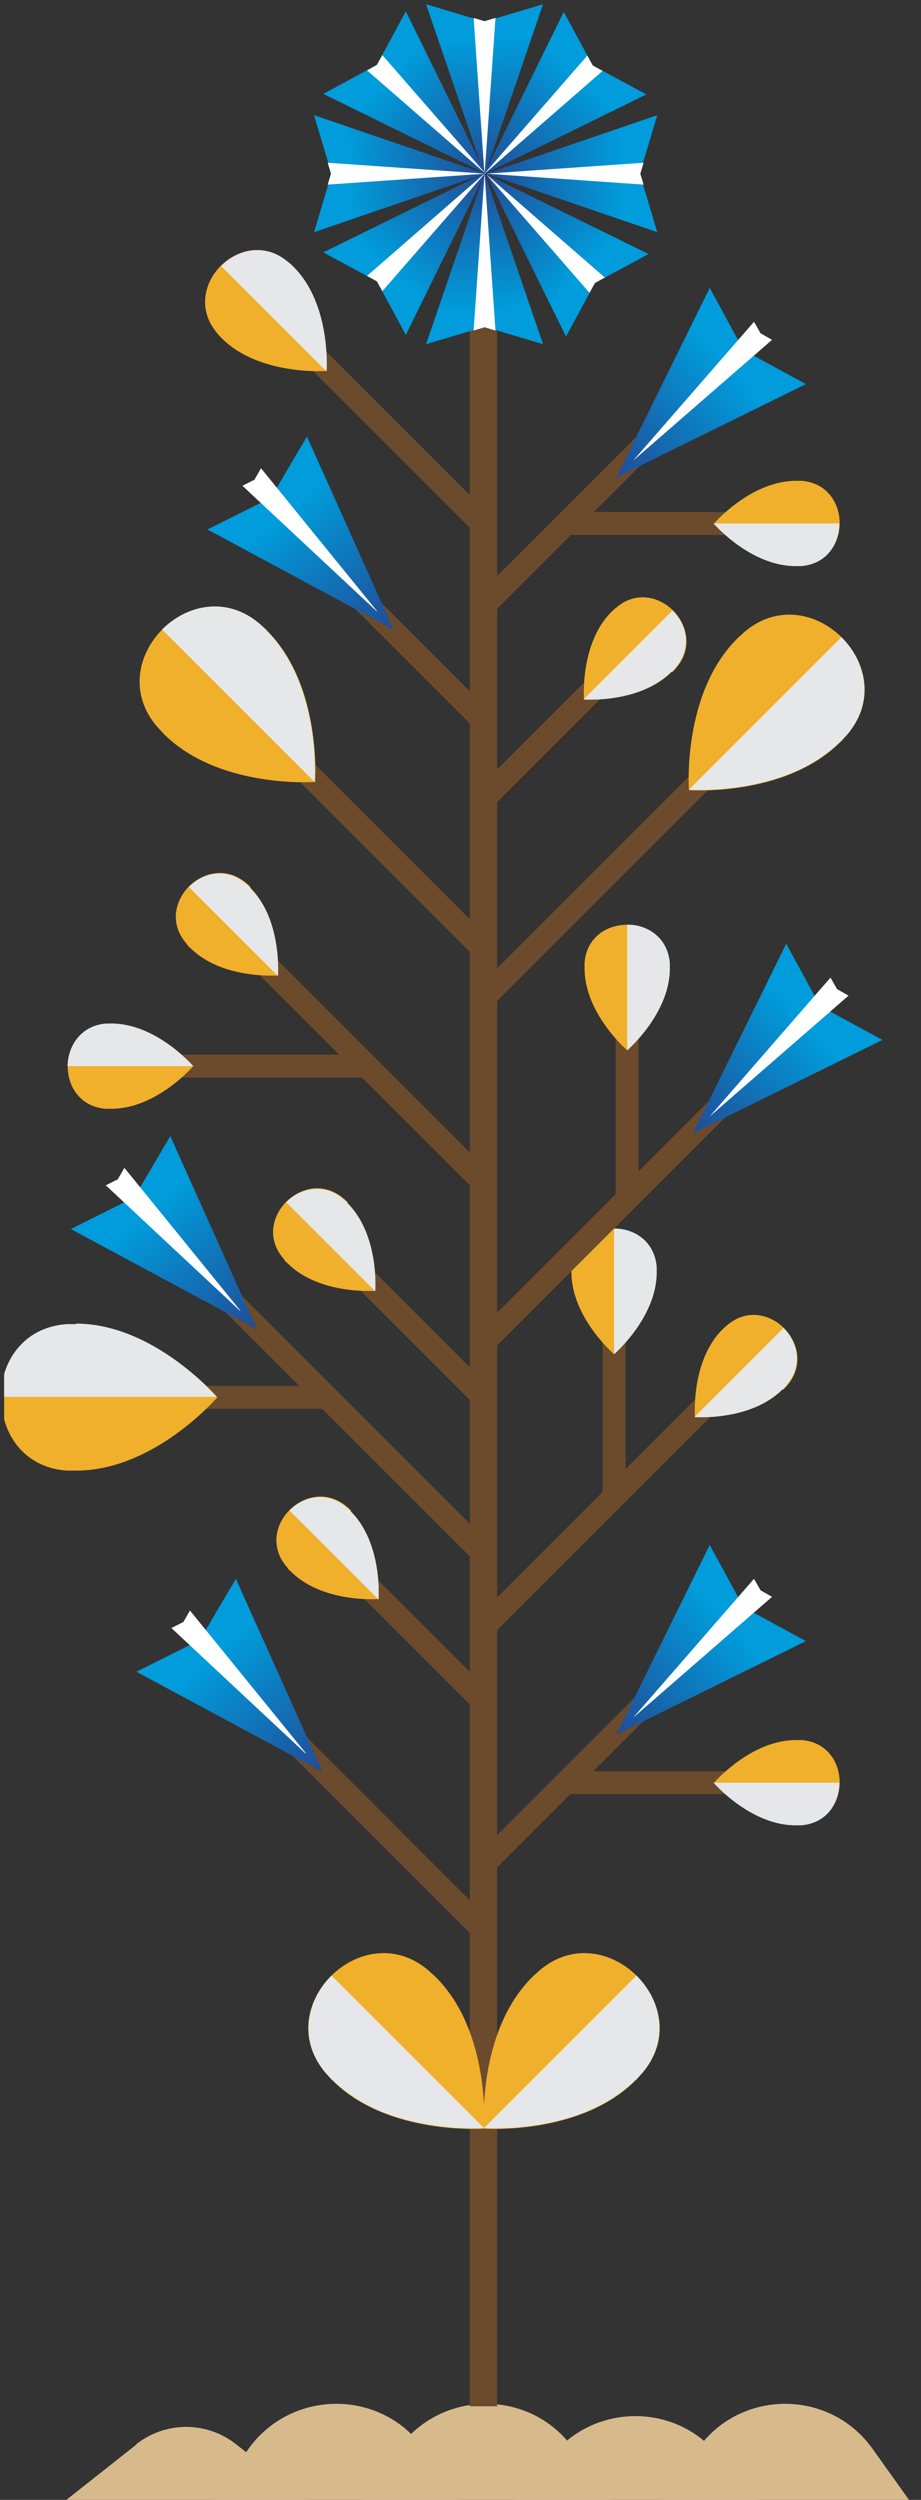<svg width="91" height="247" viewBox="0 0 91 247" fill="none" xmlns="http://www.w3.org/2000/svg">
<rect x="0" y="0" width="91" height="247" fill="#333333" stroke="none"/>
<g clip-path="url(#clip0_491_15440)">
<path d="M13.478 241.53L5.756 247.632H31.082L23.36 241.53C20.444 239.208 16.34 239.208 13.424 241.53H13.478Z" fill="#D7BA8C"/>
<path d="M24.547 241.962L20.551 247.632H45.877L41.881 241.962C37.669 236.022 28.813 236.022 24.547 241.962Z" fill="#D7BA8C"/>
<path d="M39.344 241.962L35.348 247.632H60.674L56.678 241.962C52.466 236.022 43.61 236.022 39.344 241.962Z" fill="#D7BA8C"/>
<path d="M54.895 242.286L50.143 247.632H75.469L70.717 242.286C66.505 237.534 59.053 237.534 54.841 242.286H54.895Z" fill="#D7BA8C"/>
<path d="M68.937 241.962L64.941 247.632H90.267L86.217 241.962C82.005 236.022 73.149 236.022 68.937 241.962Z" fill="#D7BA8C"/>
<path d="M49.118 29.31H46.418V237.75H49.118V29.31Z" fill="#6B4B2C"/>
<path d="M62.778 205.566C57.324 211.02 47.82 210.318 47.82 210.318C47.82 210.318 47.118 200.814 52.572 195.36C52.788 195.144 53.058 194.928 53.274 194.712C59.808 189.096 69.096 198.33 63.426 204.864C63.21 205.08 62.994 205.35 62.778 205.566Z" fill="#F0B02B"/>
<g style="mix-blend-mode:multiply">
<path d="M62.778 205.566C62.994 205.35 63.21 205.08 63.426 204.864C66.234 201.57 65.316 197.628 62.886 195.198L47.82 210.264C47.82 210.264 57.324 210.966 62.778 205.512V205.566Z" fill="#E6E7E8"/>
</g>
<path d="M32.864 205.566C38.318 211.02 47.822 210.318 47.822 210.318C47.822 210.318 48.524 200.814 43.07 195.36C42.854 195.144 42.584 194.928 42.368 194.712C35.834 189.096 26.546 198.33 32.216 204.864C32.432 205.08 32.648 205.35 32.864 205.566Z" fill="#F0B02B"/>
<g style="mix-blend-mode:multiply">
<path d="M32.864 205.566C32.648 205.35 32.432 205.08 32.216 204.864C29.408 201.57 30.326 197.628 32.756 195.198L47.822 210.264C47.822 210.264 38.318 210.966 32.864 205.512V205.566Z" fill="#E6E7E8"/>
</g>
<path d="M63.158 167.28L47.066 183.372L48.686 184.938L64.778 168.846L63.158 167.226V167.28Z" fill="#6B4B2C"/>
<path d="M30.11 171.492L28.49 173.058L46.958 191.526L48.578 189.906L30.11 171.438V171.492Z" fill="#6B4B2C"/>
<path d="M23.52 127.644L21.9 129.264L47.01 154.374L48.63 152.754L23.52 127.644Z" fill="#6B4B2C"/>
<path d="M32.378 136.932H18.5V139.2H32.378V136.932Z" fill="#6B4B2C"/>
<path d="M7.538 130.83C15.261 130.83 21.471 138.066 21.471 138.066C21.471 138.066 15.261 145.302 7.538 145.302C-0.184 145.302 6.89 145.302 6.566 145.302C-2.02 144.654 -2.02 131.586 6.566 130.938C6.89 130.938 7.214 130.938 7.538 130.938V130.83Z" fill="#F0B02B"/>
<g style="mix-blend-mode:multiply">
<path d="M7.538 130.83C7.214 130.83 6.89 130.83 6.566 130.83C2.246 131.154 0.086 134.61 0.086 138.012H21.416C21.416 138.012 15.206 130.776 7.484 130.776L7.538 130.83Z" fill="#E6E7E8"/>
</g>
<path d="M29.409 31.902L27.789 33.522L46.959 52.692L48.579 51.072L29.409 31.902Z" fill="#6B4B2C"/>
<path d="M28.975 26.34C32.701 30.066 32.215 36.654 32.215 36.654C32.215 36.654 25.627 37.14 21.901 33.414C21.739 33.252 21.577 33.09 21.469 32.928C17.581 28.392 23.953 22.02 28.489 25.908C28.651 26.07 28.813 26.178 28.975 26.34Z" fill="#F0B02B"/>
<g style="mix-blend-mode:multiply">
<path d="M28.976 26.34C28.814 26.178 28.652 26.016 28.49 25.908C26.222 23.964 23.522 24.612 21.848 26.286L32.27 36.708C32.27 36.708 32.756 30.12 29.03 26.394L28.976 26.34Z" fill="#E6E7E8"/>
</g>
<path d="M36.591 155.346L34.971 156.966L46.959 168.954L48.579 167.334L36.591 155.346Z" fill="#6B4B2C"/>
<path d="M34.646 149.298C37.832 152.484 37.4 157.992 37.4 157.992C37.4 157.992 31.838 158.424 28.706 155.238C28.544 155.13 28.436 154.968 28.328 154.806C25.034 150.972 30.434 145.626 34.268 148.866C34.43 148.974 34.538 149.136 34.7 149.244L34.646 149.298Z" fill="#F0B02B"/>
<g style="mix-blend-mode:multiply">
<path d="M34.646 149.298C34.484 149.19 34.376 149.028 34.214 148.92C32.324 147.3 30.002 147.84 28.598 149.244L37.4 158.046C37.4 158.046 37.832 152.484 34.646 149.352V149.298Z" fill="#E6E7E8"/>
</g>
<path d="M30.11 74.562L28.49 76.128L46.958 94.596L48.578 92.976L30.11 74.508V74.562Z" fill="#6B4B2C"/>
<path d="M26.384 62.304C31.838 67.758 31.137 77.262 31.137 77.262C31.137 77.262 21.633 77.964 16.178 72.51C15.963 72.294 15.746 72.024 15.53 71.808C9.915 65.274 19.148 56.04 25.683 61.656C25.898 61.872 26.169 62.088 26.384 62.304Z" fill="#F0B02B"/>
<g style="mix-blend-mode:multiply">
<path d="M26.384 62.304C26.168 62.088 25.898 61.872 25.682 61.656C22.388 58.848 18.446 59.766 16.016 62.196L31.082 77.262C31.082 77.262 31.784 67.758 26.33 62.304H26.384Z" fill="#E6E7E8"/>
</g>
<path d="M36.591 58.416L34.971 60.036L46.959 72.024L48.579 70.458L36.591 58.47V58.416Z" fill="#6B4B2C"/>
<path d="M69.206 137.742L47.012 159.936L48.632 161.556L70.826 139.362L69.206 137.796V137.742Z" fill="#6B4B2C"/>
<path d="M77.36 137.256C74.174 140.442 68.666 140.01 68.666 140.01C68.666 140.01 68.234 134.448 71.42 131.316C71.528 131.208 71.69 131.046 71.852 130.938C75.686 127.644 81.032 133.044 77.792 136.878C77.684 136.986 77.522 137.148 77.414 137.31L77.36 137.256Z" fill="#F0B02B"/>
<g style="mix-blend-mode:multiply">
<path d="M77.359 137.256C77.521 137.148 77.629 136.986 77.737 136.824C79.357 134.934 78.817 132.612 77.413 131.208L68.611 140.01C68.611 140.01 74.173 140.442 77.305 137.256H77.359Z" fill="#E6E7E8"/>
</g>
<path d="M61.809 132.558H59.541V147.894H61.809V132.558Z" fill="#6B4B2C"/>
<path d="M64.885 125.7C64.885 130.182 60.673 133.8 60.673 133.8C60.673 133.8 56.461 130.182 56.461 125.7C56.461 121.218 56.461 125.322 56.461 125.16C56.839 120.138 64.453 120.138 64.831 125.16C64.831 125.322 64.831 125.538 64.831 125.7H64.885Z" fill="#F0B02B"/>
<g style="mix-blend-mode:multiply">
<path d="M64.886 125.7C64.886 125.484 64.886 125.322 64.886 125.16C64.67 122.676 62.726 121.38 60.674 121.38V133.8C60.674 133.8 64.886 130.182 64.886 125.7Z" fill="#E6E7E8"/>
</g>
<path d="M69.206 75.588L47.012 97.782L48.632 99.402L70.826 77.208L69.206 75.642V75.588Z" fill="#6B4B2C"/>
<path d="M72.5 175.002H55.922V177.27H72.5V175.002Z" fill="#6B4B2C"/>
<path d="M78.657 180.348C74.175 180.348 70.557 176.136 70.557 176.136C70.557 176.136 74.175 171.924 78.657 171.924C83.139 171.924 79.035 171.924 79.197 171.924C84.219 172.302 84.219 179.916 79.197 180.294C79.035 180.294 78.819 180.294 78.657 180.294V180.348Z" fill="#F0B02B"/>
<g style="mix-blend-mode:multiply">
<path d="M78.656 180.348C78.872 180.348 79.034 180.348 79.196 180.348C81.68 180.132 82.922 178.188 82.922 176.136H70.502C70.502 176.136 74.12 180.348 78.602 180.348H78.656Z" fill="#E6E7E8"/>
</g>
<path d="M63.158 42.864L47.066 58.956L48.686 60.576L64.778 44.484L63.158 42.864Z" fill="#6B4B2C"/>
<path d="M72.5 50.586H55.922V52.854H72.5V50.586Z" fill="#6B4B2C"/>
<path d="M78.657 55.932C74.175 55.932 70.557 51.72 70.557 51.72C70.557 51.72 74.175 47.508 78.657 47.508C83.139 47.508 79.035 47.508 79.197 47.508C84.219 47.886 84.219 55.5 79.197 55.878C79.035 55.878 78.819 55.878 78.657 55.878V55.932Z" fill="#F0B02B"/>
<g style="mix-blend-mode:multiply">
<path d="M78.656 55.932C78.872 55.932 79.034 55.932 79.196 55.932C81.68 55.716 82.922 53.772 82.922 51.72H70.502C70.502 51.72 74.12 55.932 78.602 55.932H78.656Z" fill="#E6E7E8"/>
</g>
<path d="M70.718 108.096L47.066 131.748L48.686 133.368L72.338 109.716L70.718 108.096Z" fill="#6B4B2C"/>
<path d="M83.028 73.32C77.574 78.774 68.07 78.072 68.07 78.072C68.07 78.072 67.368 68.568 72.822 63.114C73.038 62.898 73.308 62.682 73.524 62.466C80.058 56.85 89.346 66.084 83.676 72.618C83.46 72.834 83.244 73.104 83.028 73.32Z" fill="#F0B02B"/>
<g style="mix-blend-mode:multiply">
<path d="M83.028 73.32C83.244 73.104 83.46 72.834 83.676 72.618C86.484 69.324 85.566 65.382 83.136 62.952L68.07 78.018C68.07 78.018 77.574 78.72 83.028 73.266V73.32Z" fill="#E6E7E8"/>
</g>
<path d="M36.104 124.782L34.484 126.402L46.958 138.876L48.578 137.256L36.104 124.782Z" fill="#6B4B2C"/>
<path d="M34.322 118.842C37.508 122.028 37.075 127.536 37.075 127.536C37.075 127.536 31.514 127.968 28.381 124.782C28.22 124.674 28.111 124.512 28.003 124.35C24.709 120.516 30.11 115.17 33.944 118.41C34.105 118.518 34.214 118.68 34.376 118.788L34.322 118.842Z" fill="#F0B02B"/>
<g style="mix-blend-mode:multiply">
<path d="M34.321 118.842C34.159 118.68 34.051 118.572 33.889 118.464C31.999 116.844 29.677 117.384 28.273 118.788L37.075 127.59C37.075 127.59 37.507 122.028 34.321 118.896V118.842Z" fill="#E6E7E8"/>
</g>
<path d="M25.466 92.976L23.846 94.542L47.012 117.708L48.632 116.088L25.466 92.922V92.976Z" fill="#6B4B2C"/>
<path d="M24.71 87.684C27.896 90.87 27.464 96.378 27.464 96.378C27.464 96.378 21.902 96.81 18.77 93.624C18.608 93.516 18.5 93.354 18.392 93.192C15.098 89.358 20.498 84.012 24.332 87.252C24.494 87.36 24.602 87.522 24.764 87.63L24.71 87.684Z" fill="#F0B02B"/>
<g style="mix-blend-mode:multiply">
<path d="M24.708 87.684C24.546 87.522 24.438 87.414 24.276 87.306C22.386 85.686 20.064 86.226 18.66 87.63L27.462 96.432C27.462 96.432 27.894 90.87 24.708 87.738V87.684Z" fill="#E6E7E8"/>
</g>
<path d="M36.265 104.208H14.881V106.476H36.265V104.208Z" fill="#6B4B2C"/>
<path d="M63.104 101.292H60.836V118.41H63.104V101.292Z" fill="#6B4B2C"/>
<path d="M66.182 95.676C66.182 100.158 61.97 103.776 61.97 103.776C61.97 103.776 57.758 100.158 57.758 95.676C57.758 91.194 57.758 95.298 57.758 95.136C58.136 90.114 65.75 90.114 66.128 95.136C66.128 95.298 66.128 95.514 66.128 95.676H66.182Z" fill="#F0B02B"/>
<g style="mix-blend-mode:multiply">
<path d="M66.183 95.676C66.183 95.46 66.183 95.298 66.183 95.136C65.967 92.652 64.023 91.356 61.971 91.356V103.776C61.971 103.776 66.183 100.158 66.183 95.676Z" fill="#E6E7E8"/>
</g>
<path d="M58.46 66.678L47.066 78.072L48.686 79.692L60.08 68.298L58.46 66.732V66.678Z" fill="#6B4B2C"/>
<path d="M66.397 66.354C63.211 69.54 57.703 69.108 57.703 69.108C57.703 69.108 57.271 63.546 60.457 60.414C60.565 60.306 60.727 60.144 60.889 60.036C64.723 56.742 70.069 62.142 66.829 65.976C66.721 66.138 66.559 66.246 66.451 66.408L66.397 66.354Z" fill="#F0B02B"/>
<g style="mix-blend-mode:multiply">
<path d="M66.398 66.354C66.56 66.246 66.668 66.084 66.776 65.922C68.396 64.032 67.856 61.71 66.452 60.306L57.65 69.108C57.65 69.108 63.212 69.54 66.344 66.354H66.398Z" fill="#E6E7E8"/>
</g>
<path d="M47.876 17.322L42.098 0.42L47.876 2.148L53.654 0.42L47.876 17.322Z" fill="url(#paint0_linear_491_15440)"/>
<path d="M47.877 17.322L46.797 1.77L47.877 2.094L48.957 1.77L47.877 17.322Z" fill="white"/>
<path d="M47.876 17.106L53.654 34.008L47.876 32.28L42.098 34.008L47.876 17.106Z" fill="url(#paint1_linear_491_15440)"/>
<path d="M47.877 17.106L48.957 32.658L47.877 32.334L46.797 32.658L47.877 17.106Z" fill="white"/>
<path d="M48.039 17.16L64.941 11.382L63.213 17.16L64.941 22.938L48.039 17.16Z" fill="url(#paint2_linear_491_15440)"/>
<path d="M48.039 17.16L63.591 16.08L63.267 17.16L63.591 18.24L48.039 17.16Z" fill="white"/>
<path d="M47.931 17.16L31.029 22.938L32.757 17.16L31.029 11.382L47.931 17.16Z" fill="url(#paint3_linear_491_15440)"/>
<path d="M47.931 17.16L32.379 18.24L32.703 17.16L32.379 16.08L47.931 17.16Z" fill="white"/>
<path d="M47.82 17.214L55.704 1.176L58.566 6.468L63.858 9.33L47.82 17.214Z" fill="url(#paint4_linear_491_15440)"/>
<path d="M47.82 17.214L58.026 5.496L58.566 6.468L59.538 7.008L47.82 17.214Z" fill="white"/>
<path d="M47.983 17.052L40.099 33.09L37.237 27.798L31.945 24.936L47.983 17.052Z" fill="url(#paint5_linear_491_15440)"/>
<path d="M47.984 17.052L37.778 28.77L37.238 27.798L36.266 27.258L47.984 17.052Z" fill="white"/>
<path d="M48.039 17.214L64.077 25.098L58.785 27.96L55.923 33.252L48.039 17.214Z" fill="url(#paint6_linear_491_15440)"/>
<path d="M48.039 17.214L59.757 27.42L58.785 27.96L58.245 28.932L48.039 17.214Z" fill="white"/>
<path d="M47.983 17.16L31.945 9.276L37.237 6.414L40.099 1.122L47.983 17.16Z" fill="url(#paint7_linear_491_15440)"/>
<path d="M47.984 17.16L36.266 6.954L37.238 6.414L37.778 5.442L47.984 17.16Z" fill="white"/>
<path d="M38.858 62.142L30.326 43.134L26.762 49.182L20.498 52.314L38.858 62.196V62.142Z" fill="url(#paint8_linear_491_15440)"/>
<path d="M37.237 60.36L25.789 46.266L25.141 47.4L23.953 47.994L37.237 60.414V60.36Z" fill="white"/>
<path d="M31.838 175.002L23.306 155.994L19.742 162.042L13.479 165.174L31.838 175.056V175.002Z" fill="url(#paint9_linear_491_15440)"/>
<path d="M30.218 173.22L18.77 159.126L18.122 160.26L16.934 160.854L30.218 173.274V173.22Z" fill="white"/>
<path d="M25.358 131.262L16.826 112.254L13.262 118.302L6.998 121.434L25.358 131.316V131.262Z" fill="url(#paint10_linear_491_15440)"/>
<path d="M23.737 129.48L12.289 115.386L11.641 116.52L10.453 117.114L23.737 129.534V129.48Z" fill="white"/>
<path d="M60.891 47.184L79.629 37.95L73.473 34.602L70.125 28.446L60.891 47.184Z" fill="url(#paint11_linear_491_15440)"/>
<path d="M62.565 45.51L76.281 33.576L75.147 32.928L74.499 31.794L62.565 45.51Z" fill="white"/>
<path d="M68.451 111.984L87.189 102.75L81.033 99.402L77.685 93.246L68.451 111.984Z" fill="url(#paint12_linear_491_15440)"/>
<path d="M70.123 110.31L83.839 98.376L82.705 97.728L82.057 96.594L70.123 110.31Z" fill="white"/>
<path d="M60.891 171.384L79.629 162.15L73.473 158.802L70.125 152.646L60.891 171.384Z" fill="url(#paint13_linear_491_15440)"/>
<path d="M62.565 169.71L76.281 157.776L75.147 157.128L74.499 155.994L62.565 169.71Z" fill="white"/>
<path d="M10.994 101.13C15.476 101.13 19.094 105.342 19.094 105.342C19.094 105.342 15.476 109.554 10.994 109.554C10.778 109.554 10.616 109.554 10.454 109.554C5.432 109.176 5.432 101.562 10.454 101.184C10.616 101.184 10.832 101.184 10.994 101.184V101.13Z" fill="#F0B02B"/>
<g style="mix-blend-mode:multiply">
<path d="M10.994 101.13C10.778 101.13 10.616 101.13 10.454 101.13C7.97 101.346 6.728 103.344 6.674 105.342H19.094C19.094 105.342 15.476 101.13 10.994 101.13Z" fill="#E6E7E8"/>
</g>
</g>
<defs>
<linearGradient id="paint0_linear_491_15440" x1="47.768" y1="-1.902" x2="48.524" y2="17.376" gradientUnits="userSpaceOnUse">
<stop offset="0.3" stop-color="#009CDB"/>
<stop offset="1" stop-color="#214C97"/>
</linearGradient>
<linearGradient id="paint1_linear_491_15440" x1="47.93" y1="36.384" x2="47.174" y2="17.052" gradientUnits="userSpaceOnUse">
<stop offset="0.3" stop-color="#009CDB"/>
<stop offset="1" stop-color="#214C97"/>
</linearGradient>
<linearGradient id="paint2_linear_491_15440" x1="67.317" y1="17.106" x2="47.985" y2="17.862" gradientUnits="userSpaceOnUse">
<stop offset="0.3" stop-color="#009CDB"/>
<stop offset="1" stop-color="#214C97"/>
</linearGradient>
<linearGradient id="paint3_linear_491_15440" x1="28.653" y1="17.268" x2="47.985" y2="16.512" gradientUnits="userSpaceOnUse">
<stop offset="0.3" stop-color="#009CDB"/>
<stop offset="1" stop-color="#214C97"/>
</linearGradient>
<linearGradient id="paint4_linear_491_15440" x1="61.374" y1="3.552" x2="48.252" y2="17.7" gradientUnits="userSpaceOnUse">
<stop offset="0.3" stop-color="#009CDB"/>
<stop offset="1" stop-color="#214C97"/>
</linearGradient>
<linearGradient id="paint5_linear_491_15440" x1="34.429" y1="30.714" x2="47.551" y2="16.566" gradientUnits="userSpaceOnUse">
<stop offset="0.3" stop-color="#009CDB"/>
<stop offset="1" stop-color="#214C97"/>
</linearGradient>
<linearGradient id="paint6_linear_491_15440" x1="61.755" y1="30.768" x2="47.553" y2="17.646" gradientUnits="userSpaceOnUse">
<stop offset="0.3" stop-color="#009CDB"/>
<stop offset="1" stop-color="#214C97"/>
</linearGradient>
<linearGradient id="paint7_linear_491_15440" x1="34.267" y1="3.606" x2="48.469" y2="16.728" gradientUnits="userSpaceOnUse">
<stop offset="0.3" stop-color="#009CDB"/>
<stop offset="1" stop-color="#214C97"/>
</linearGradient>
<linearGradient id="paint8_linear_491_15440" x1="23.576" y1="45.618" x2="38.318" y2="62.682" gradientUnits="userSpaceOnUse">
<stop offset="0.3" stop-color="#009CDB"/>
<stop offset="1" stop-color="#214C97"/>
</linearGradient>
<linearGradient id="paint9_linear_491_15440" x1="16.556" y1="158.478" x2="31.299" y2="175.542" gradientUnits="userSpaceOnUse">
<stop offset="0.3" stop-color="#009CDB"/>
<stop offset="1" stop-color="#214C97"/>
</linearGradient>
<linearGradient id="paint10_linear_491_15440" x1="10.076" y1="114.738" x2="24.818" y2="131.802" gradientUnits="userSpaceOnUse">
<stop offset="0.3" stop-color="#009CDB"/>
<stop offset="1" stop-color="#214C97"/>
</linearGradient>
<linearGradient id="paint11_linear_491_15440" x1="76.875" y1="31.416" x2="60.297" y2="46.698" gradientUnits="userSpaceOnUse">
<stop offset="0.3" stop-color="#009CDB"/>
<stop offset="1" stop-color="#214C97"/>
</linearGradient>
<linearGradient id="paint12_linear_491_15440" x1="84.435" y1="96.216" x2="67.857" y2="111.498" gradientUnits="userSpaceOnUse">
<stop offset="0.3" stop-color="#009CDB"/>
<stop offset="1" stop-color="#214C97"/>
</linearGradient>
<linearGradient id="paint13_linear_491_15440" x1="76.875" y1="155.616" x2="60.297" y2="170.898" gradientUnits="userSpaceOnUse">
<stop offset="0.3" stop-color="#009CDB"/>
<stop offset="1" stop-color="#214C97"/>
</linearGradient>
<clipPath id="clip0_491_15440">
<rect width="90.18" height="246.78" fill="white" transform="translate(0.41 0.42)"/>
</clipPath>
</defs>
</svg>
